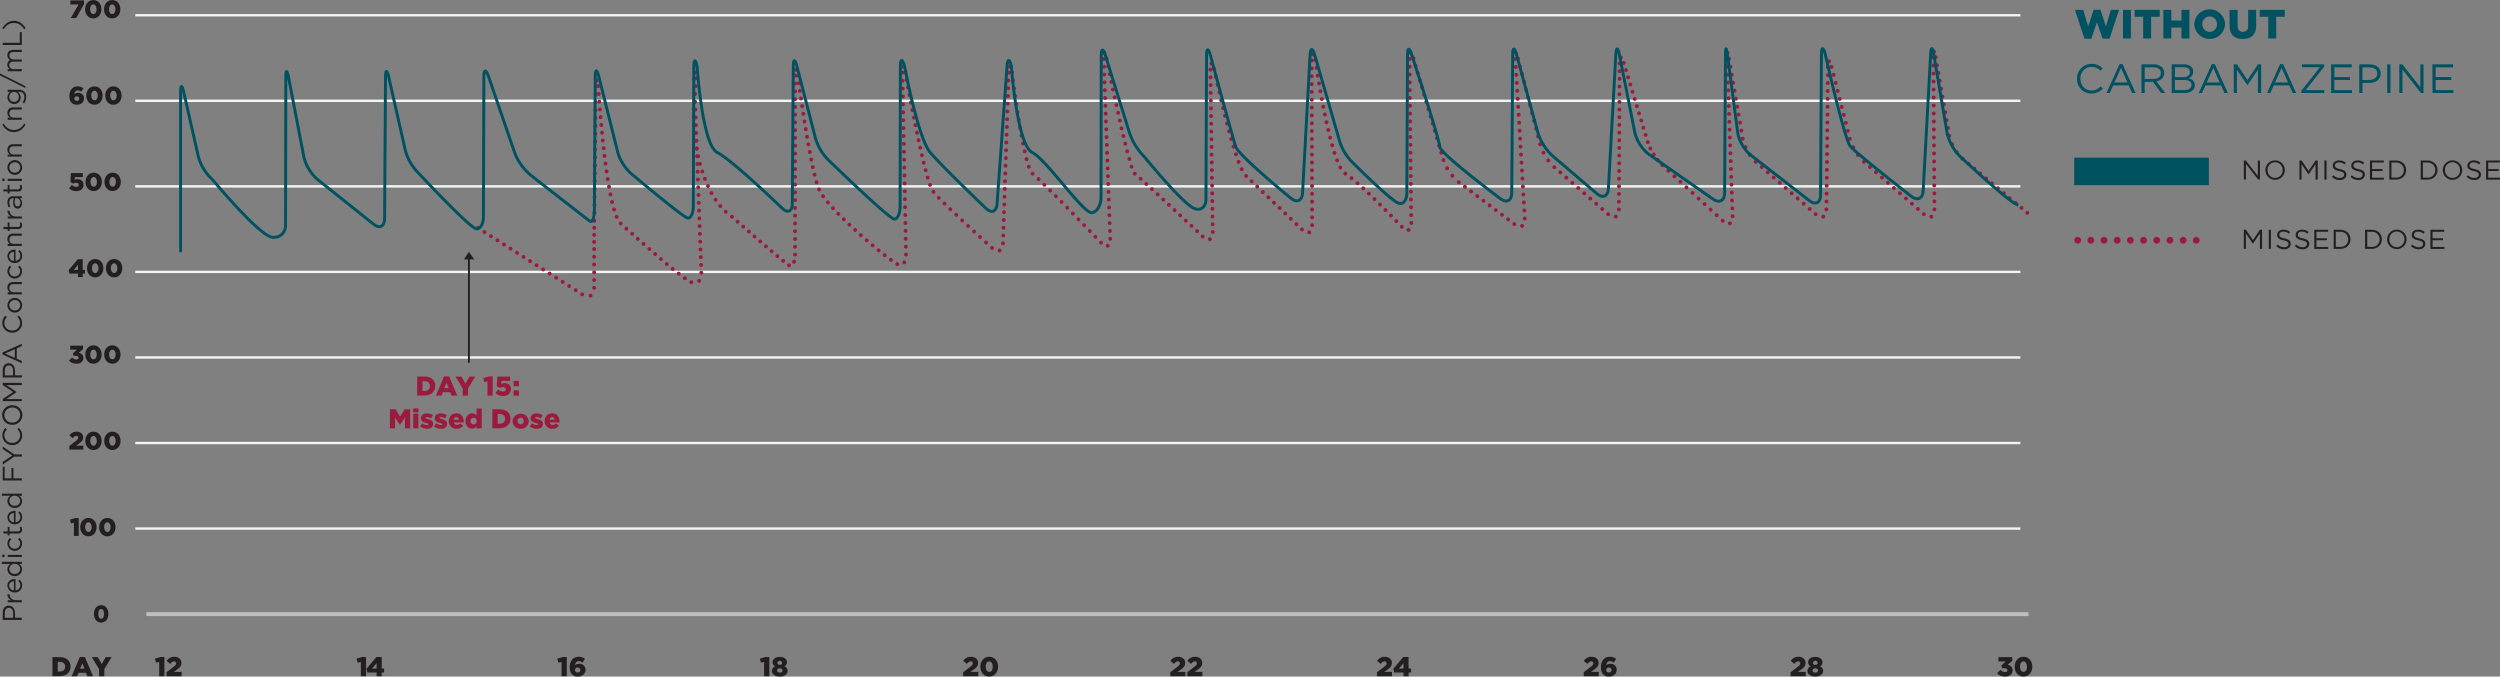 <svg xmlns="http://www.w3.org/2000/svg" viewBox="0 0 1833.72 496.28"><rect x="0" y="0" width="1833.72" height="496.28" fill="#808080" stroke="none"/><defs><style>.cls-1,.cls-10,.cls-11,.cls-12,.cls-13,.cls-14,.cls-15,.cls-16,.cls-17,.cls-18,.cls-19,.cls-2,.cls-20,.cls-21,.cls-22,.cls-23,.cls-24,.cls-25,.cls-26,.cls-27,.cls-28,.cls-29,.cls-3,.cls-30,.cls-31,.cls-32,.cls-33,.cls-34,.cls-35,.cls-36,.cls-37,.cls-38,.cls-39,.cls-4,.cls-40,.cls-41,.cls-42,.cls-43,.cls-44,.cls-45,.cls-46,.cls-47,.cls-48,.cls-49,.cls-5,.cls-50,.cls-51,.cls-52,.cls-53,.cls-54,.cls-55,.cls-56,.cls-57,.cls-58,.cls-59,.cls-6,.cls-60,.cls-61,.cls-62,.cls-63,.cls-64,.cls-65,.cls-66,.cls-67,.cls-68,.cls-69,.cls-7,.cls-70,.cls-71,.cls-72,.cls-73,.cls-74,.cls-75,.cls-76,.cls-77,.cls-78,.cls-79,.cls-8,.cls-80,.cls-81,.cls-82,.cls-84,.cls-85,.cls-86,.cls-9{fill:none;}.cls-1{stroke:#f3f4f4;stroke-width:1.75px;}.cls-2{stroke:#bcbec0;stroke-width:2.91px;}.cls-10,.cls-11,.cls-12,.cls-13,.cls-14,.cls-15,.cls-16,.cls-17,.cls-18,.cls-19,.cls-20,.cls-21,.cls-22,.cls-23,.cls-24,.cls-25,.cls-26,.cls-27,.cls-28,.cls-29,.cls-3,.cls-30,.cls-31,.cls-32,.cls-33,.cls-34,.cls-35,.cls-36,.cls-37,.cls-38,.cls-39,.cls-4,.cls-40,.cls-41,.cls-42,.cls-43,.cls-44,.cls-45,.cls-46,.cls-47,.cls-48,.cls-49,.cls-5,.cls-50,.cls-51,.cls-52,.cls-53,.cls-54,.cls-55,.cls-56,.cls-57,.cls-58,.cls-59,.cls-6,.cls-60,.cls-61,.cls-62,.cls-63,.cls-64,.cls-65,.cls-66,.cls-67,.cls-68,.cls-69,.cls-7,.cls-70,.cls-71,.cls-72,.cls-73,.cls-74,.cls-75,.cls-76,.cls-77,.cls-78,.cls-79,.cls-8,.cls-80,.cls-81,.cls-84,.cls-85,.cls-9{stroke:#9b1b3f;stroke-linecap:round;stroke-linejoin:round;}.cls-10,.cls-11,.cls-12,.cls-13,.cls-14,.cls-15,.cls-16,.cls-17,.cls-18,.cls-19,.cls-20,.cls-21,.cls-22,.cls-23,.cls-24,.cls-25,.cls-26,.cls-27,.cls-28,.cls-29,.cls-3,.cls-30,.cls-31,.cls-32,.cls-33,.cls-34,.cls-35,.cls-36,.cls-37,.cls-38,.cls-39,.cls-4,.cls-40,.cls-41,.cls-42,.cls-43,.cls-44,.cls-45,.cls-46,.cls-47,.cls-48,.cls-49,.cls-5,.cls-50,.cls-51,.cls-52,.cls-53,.cls-54,.cls-55,.cls-56,.cls-57,.cls-58,.cls-59,.cls-6,.cls-60,.cls-61,.cls-62,.cls-63,.cls-64,.cls-65,.cls-66,.cls-67,.cls-68,.cls-69,.cls-7,.cls-70,.cls-71,.cls-72,.cls-73,.cls-74,.cls-75,.cls-76,.cls-77,.cls-78,.cls-79,.cls-8,.cls-80,.cls-81,.cls-9{stroke-width:2.88px;}.cls-3{stroke-dasharray:0 5.67;}.cls-4{stroke-dasharray:0 6.56;}.cls-5{stroke-dasharray:0 5.69;}.cls-6{stroke-dasharray:0 5.18;}.cls-7{stroke-dasharray:0 5.8;}.cls-8{stroke-dasharray:0 4.45;}.cls-9{stroke-dasharray:0 5.71;}.cls-10{stroke-dasharray:0 5.63;}.cls-11{stroke-dasharray:0 6.3;}.cls-12{stroke-dasharray:0 5.7;}.cls-13{stroke-dasharray:0 4.51;}.cls-14{stroke-dasharray:0 5.76;}.cls-15{stroke-dasharray:0 5.51;}.cls-16{stroke-dasharray:0 5.31;}.cls-17{stroke-dasharray:0 5.7;}.cls-18{stroke-dasharray:0 4.47;}.cls-19{stroke-dasharray:0 5.68;}.cls-20{stroke-dasharray:0 5.7;}.cls-21{stroke-dasharray:0 5.91;}.cls-22{stroke-dasharray:0 5.8;}.cls-23{stroke-dasharray:0 4.51;}.cls-24{stroke-dasharray:0 5.64;}.cls-25{stroke-dasharray:0 5.96;}.cls-26{stroke-dasharray:0 6.17;}.cls-27{stroke-dasharray:0 5.69;}.cls-28{stroke-dasharray:0 4.55;}.cls-29{stroke-dasharray:0 5.87;}.cls-30{stroke-dasharray:0 5.94;}.cls-31{stroke-dasharray:0 5.75;}.cls-32{stroke-dasharray:0 5.74;}.cls-33{stroke-dasharray:0 4.5;}.cls-34{stroke-dasharray:0 5.81;}.cls-35{stroke-dasharray:0 5.65;}.cls-36{stroke-dasharray:0 5.97;}.cls-37{stroke-dasharray:0 5.67;}.cls-38{stroke-dasharray:0 4.63;}.cls-39{stroke-dasharray:0 5.87;}.cls-40{stroke-dasharray:0 5.68;}.cls-41{stroke-dasharray:0 5.97;}.cls-42{stroke-dasharray:0 5.75;}.cls-43{stroke-dasharray:0 4.59;}.cls-44{stroke-dasharray:0 5.8;}.cls-45{stroke-dasharray:0 5.69;}.cls-46{stroke-dasharray:0 5.81;}.cls-47{stroke-dasharray:0 5.73;}.cls-48{stroke-dasharray:0 4.64;}.cls-49{stroke-dasharray:0 5.55;}.cls-50{stroke-dasharray:0 6.65;}.cls-51{stroke-dasharray:0 5.67;}.cls-52{stroke-dasharray:0 6.16;}.cls-53{stroke-dasharray:0 5.86;}.cls-54{stroke-dasharray:0 4.48;}.cls-55{stroke-dasharray:0 5.9;}.cls-56{stroke-dasharray:0 6.68;}.cls-57{stroke-dasharray:0 5.83;}.cls-58{stroke-dasharray:0 6.13;}.cls-59{stroke-dasharray:0 5.63;}.cls-60{stroke-dasharray:0 4.68;}.cls-61{stroke-dasharray:0 5.52;}.cls-62{stroke-dasharray:0 5.05;}.cls-63{stroke-dasharray:0 6.02;}.cls-64{stroke-dasharray:0 5.94;}.cls-65{stroke-dasharray:0 5.77;}.cls-66{stroke-dasharray:0 4.4;}.cls-67{stroke-dasharray:0 5.94;}.cls-68{stroke-dasharray:0 6.61;}.cls-69{stroke-dasharray:0 5.84;}.cls-70{stroke-dasharray:0 6.15;}.cls-71{stroke-dasharray:0 5.79;}.cls-72{stroke-dasharray:0 4.6;}.cls-73{stroke-dasharray:0 6.05;}.cls-74{stroke-dasharray:0 6.68;}.cls-75{stroke-dasharray:0 6.09;}.cls-76{stroke-dasharray:0 5.86;}.cls-77{stroke-dasharray:0 4.44;}.cls-78{stroke-dasharray:0 5.85;}.cls-79{stroke-dasharray:0 6.59;}.cls-80{stroke-dasharray:0 5.63;}.cls-82{stroke:#005261;stroke-width:2.16px;}.cls-83{fill:#005261;}.cls-84,.cls-85{stroke-width:5px;}.cls-84{stroke-dasharray:0 9.67;}.cls-86{stroke:#231f20;stroke-width:1.38px;}.cls-87{fill:#231f20;}.cls-88{fill:#9b1b3f;}</style></defs><g id="Layer_2" data-name="Layer 2"><g id="Layer_1-2" data-name="Layer 1"><line class="cls-1" x1="1481.92" y1="136.69" x2="99.26" y2="136.69"/><line class="cls-1" x1="1481.92" y1="73.94" x2="99.26" y2="73.94"/><line class="cls-1" x1="1481.92" y1="11.19" x2="99.26" y2="11.19"/><line class="cls-1" x1="1481.92" y1="199.44" x2="99.25" y2="199.44"/><line class="cls-2" x1="1487.88" y1="450.45" x2="107.35" y2="450.45"/><line class="cls-3" x1="355.32" y1="170.19" x2="424.64" y2="214.36"/><path class="cls-4" d="M433.22,216.79a4.6,4.6,0,0,0,2-2.48"/><line class="cls-5" x1="435.78" y1="205.4" x2="435.78" y2="185.49"/><path class="cls-6" d="M435.79,177.46c0-4.23,0-9.05.08-13"/><line class="cls-7" x1="435.96" y1="156.11" x2="436.98" y2="66.22"/><path class="cls-8" d="M437.59,59c.22,0,.5.65.8,2"/><path class="cls-9" d="M439.18,68.89c1.31,18.79,6.06,78.39,14.35,92.77"/><path class="cls-10" d="M459.43,167.69c12.28,11.06,35.75,32,45.19,38"/><path class="cls-11" d="M512.8,206a6.91,6.91,0,0,0,1.33-2.82"/><path class="cls-12" d="M514.2,194.33c-3.61-99-4.61-126.25-4.88-133.74"/><path class="cls-13" d="M509.69,53.36c.26,0,.63.6,1.06,1.91"/><path class="cls-14" d="M510.39,63.12c-5.72,38.07,4.59,78.44,24.13,94.12"/><path class="cls-15" d="M541,162.59c8.63,7.6,28.37,24.89,35.53,30.43"/><path class="cls-16" d="M582.45,192a14.25,14.25,0,0,0,.55-2.6"/><path class="cls-17" d="M583.16,181c.06-90,.08-115.45.08-122.67"/><path class="cls-18" d="M583.81,51.17c.24,0,.54.64.88,2"/><path class="cls-19" d="M585.92,61c2.17,15.71,8.56,59.87,13.86,75.4"/><path class="cls-20" d="M603.7,143.93c10.79,15.23,41.87,41.39,52,48.36"/><path class="cls-21" d="M663.26,192.43a8,8,0,0,0,1-2.75"/><path class="cls-22" d="M664.43,180.94c-1.8-91.49-2.31-117.41-2.45-124.75"/><path class="cls-23" d="M662.47,48.91c.27,0,.63.61,1,1.93"/><path class="cls-24" d="M665.08,58.57c3,16.78,12.36,66.62,18.15,79.67"/><path class="cls-25" d="M688.59,145.11c9.58,9.9,30.07,28.62,36.82,34.76"/><path class="cls-26" d="M733.16,183.74a3.7,3.7,0,0,0,2-2.27"/><line class="cls-27" x1="735.85" y1="172.76" x2="739.75" y2="56.13"/><path class="cls-28" d="M740.7,48.93c.3,0,.65.62,1,1.94"/><path class="cls-29" d="M743,58.9c2,15.15,7.65,55.38,12.73,66.12"/><path class="cls-30" d="M761.81,131.36c11.07,10.49,36.32,36.79,43.69,44.49"/><path class="cls-31" d="M812.5,180.26a3,3,0,0,0,1.59-2.27"/><line class="cls-32" x1="814.12" y1="169.4" x2="809.67" y2="46.11"/><path class="cls-33" d="M810,38.87c.26,0,.61.6,1,1.91"/><path class="cls-34" d="M812.82,48.65c3.4,16.6,13.42,64.52,18.13,76.27"/><path class="cls-35" d="M836.62,131.13c10.53,9.47,36,33.38,43.45,40.35"/><path class="cls-36" d="M887.43,175.4a3.43,3.43,0,0,0,1.76-2.29"/><line class="cls-37" x1="889.45" y1="164.48" x2="887.86" y2="53.89"/><path class="cls-38" d="M888.57,46.64c.35-.06.79.54,1.3,1.8"/><path class="cls-39" d="M891.84,56.37C895.24,72,905,114.8,912.17,126.75"/><path class="cls-40" d="M918.07,133c9.93,9.44,28.67,27.44,34.87,33.4"/><path class="cls-41" d="M960.26,170.4a3.42,3.42,0,0,0,1.79-2.28"/><line class="cls-42" x1="962.42" y1="159.42" x2="962.11" y2="47.24"/><path class="cls-43" d="M962.86,40c.32,0,.74.58,1.2,1.86"/><path class="cls-44" d="M965.59,49.76c2.59,16.59,10.61,64.17,19.07,75.59"/><path class="cls-45" d="M991.33,130.71c10.86,8.67,28.9,27.34,34.84,33.56"/><path class="cls-46" d="M1033.12,168.63a3.12,3.12,0,0,0,1.68-2.24"/><line class="cls-47" x1="1035.07" y1="157.79" x2="1033.92" y2="46.11"/><path class="cls-48" d="M1034.68,38.83c.34,0,.79.55,1.3,1.8"/><line class="cls-49" x1="1038.3" y1="48.16" x2="1057.97" y2="114.75"/><path class="cls-50" d="M1061.48,123.46a40.46,40.46,0,0,0,6,7.94"/><line class="cls-51" x1="1074.51" y1="137.01" x2="1108.49" y2="162.62"/><path class="cls-52" d="M1116.43,165.7a3.73,3.73,0,0,0,1.74-2.43"/><line class="cls-53" x1="1118.08" y1="154.36" x2="1111.69" y2="46.16"/><path class="cls-54" d="M1111.84,38.86c.25,0,.6.59,1,1.91"/><line class="cls-55" x1="1114.96" y1="48.64" x2="1128.94" y2="102.91"/><path class="cls-56" d="M1132.15,112a42.49,42.49,0,0,0,5.58,8.29"/><line class="cls-57" x1="1144.47" y1="126.46" x2="1177.39" y2="155.19"/><path class="cls-58" d="M1185.12,158.89a3.65,3.65,0,0,0,1.88-2.31"/><line class="cls-59" x1="1187.47" y1="147.93" x2="1187.96" y2="49.41"/><path class="cls-60" d="M1188.89,42.17c.37-.05.84.54,1.36,1.77"/><line class="cls-61" x1="1192.63" y1="51.43" x2="1207.84" y2="101.59"/><path class="cls-62" d="M1210.54,108.9a48.86,48.86,0,0,0,7,10.47"/><line class="cls-63" x1="1223.71" y1="125.24" x2="1261.35" y2="159.85"/><path class="cls-64" d="M1268.86,163.81a3.34,3.34,0,0,0,1.69-2.32"/><line class="cls-65" x1="1270.64" y1="152.78" x2="1266.95" y2="46.13"/><path class="cls-66" d="M1267.11,38.91c.18,0,.42.66.72,2"/><line class="cls-67" x1="1269.25" y1="48.96" x2="1277.77" y2="98.7"/><path class="cls-68" d="M1280.3,107.9a36.93,36.93,0,0,0,5.22,8.4"/><line class="cls-69" x1="1292.22" y1="122.52" x2="1329.56" y2="155.18"/><path class="cls-70" d="M1337.31,158.89a3.74,3.74,0,0,0,1.9-2.31"/><line class="cls-71" x1="1339.73" y1="147.77" x2="1340.76" y2="52.28"/><path class="cls-72" d="M1341.62,45c.33,0,.74.58,1.19,1.86"/><line class="cls-73" x1="1344.95" y1="54.93" x2="1356.11" y2="98.87"/><path class="cls-74" d="M1359.31,108a42.57,42.57,0,0,0,5.56,8.31"/><line class="cls-69" x1="1371.6" y1="122.52" x2="1408.95" y2="155.18"/><path class="cls-75" d="M1416.64,158.89a3.66,3.66,0,0,0,1.84-2.32"/><line class="cls-76" x1="1418.84" y1="147.69" x2="1418.12" y2="45.07"/><path class="cls-77" d="M1418.56,37.8q.33,0,.81,2"/><line class="cls-78" x1="1420.79" y1="47.75" x2="1429.28" y2="96.72"/><path class="cls-79" d="M1431.85,105.84a35.69,35.69,0,0,0,5.32,8.3"/><line class="cls-80" x1="1443.83" y1="120.06" x2="1484.86" y2="154.31"/><path class="cls-81" d="M1487,156.11h0m-47.51-39.65h0m-9.73-16.86h0m-10-57.61h0m-1.69.15h0m.78,111.42h0m-7.73,3.54h0m-43.94-38.43h0m-10.35-16.87h0m-13.4-52.73h0m-2.67.32h0m-1.12,104.17h0m-7.91,3.54h0m-43.94-38.43h0m-9.55-17h0m-10-58.53h0m-1.39.15h0m4,115.29h0m-7.28,3.35h0m-44.27-40.72h0m-10.65-16.94h0M1191,46.15h0m-3.06.45h0m-.52,107h0m-7.87,3.55h0m-39.5-34.49h0m-10.4-16.85h0m-16.19-62.85h0m-2,.31h0m6.91,117h0m-7.67,4.11h0M1070,133.59h0m-11.22-16.18h0m-22-74.58h0m-2.83.42h0m1.24,120.26h0m-7,2.82h0m-41.41-39h0M964.72,44h0m-2.61.35h0m.32,120.8h0M955,168.36h0m-41-39.28h0M890.62,50.63h0m-2.81.43h0m1.73,119.09h0m-7.41,3.27h0m-49.78-46h0M811.66,43h0m-2.09.29h0m4.76,131.89h0M807.55,178h0m-50.18-50.58h0M742.26,53.08h0m-2.41.2h0m-4.19,125.17h0m-8,3.42h0m-43-41.17h0M664.08,53h0m-2.16.27h0m2.62,133.46h0m-6.41,7h0M600.79,139h0m-15.64-83.7h0m-1.91.18h0m-.08,131.22h0m-4.42,7.88h0M536.84,159h0M511.36,57.44h0m-2.14.3h0M514.41,200h0m-7.34,7h0m-51.82-43.14h0M438.8,63.19h0m-1.79.13h0m-1.12,98.59h0m-.11,20.74h0m0,28.44h0M427,215.88h0m-76.49-48.74h0"/><path class="cls-82" d="M132.46,185V67.85c0-5.72,1-5.84,2.3-.26l10.79,47.48a35.17,35.17,0,0,0,10.33,16.68s33.75,40.66,43.65,42.23c5.46.87,9.9-3.06,9.91-8.79l.2-108.36c0-5.72.9-5.81,2-.18L222.86,115c1.08,5.62,5.58,13.08,10.06,16.65l41,32.71c4.47,3.58,8.13,1.83,8.17-3.89l.68-103.75c0-5.72,1.09-5.84,2.36-.25l12.19,53.87a37.67,37.67,0,0,0,10,17s36.23,38.77,41.73,40.35c3,.87,5.51-3.07,5.53-8.8l.34-102.29c0-5.73,1.54-6,3.39-.56l19.26,56.18a40.6,40.6,0,0,0,11.56,16.15s40.18,31.44,43.48,33.81c1.82,1.3,3.32-2.28,3.36-8l.64-97.76c0-5.72,1.2-5.86,2.59-.31l14,55.87c1.39,5.56,6.24,12.84,10.83,16.26,0,0,35.66,30,40.06,31.58,2.43.87,4.42-3.06,4.44-8.79L508.93,49c0-5.73,1.1-5.85,2.4-.27,0,0,3.75,57.6,14.74,63.11s47.52,40.81,47.52,40.81c4.12,4,7.49,2.56,7.53-3.16l.73-100.54c0-5.73,1.24-5.87,2.67-.33l13.72,53.15a37.81,37.81,0,0,0,10.55,16.69s42.62,41.39,47,42.18c2.43.44,4.41-3.85,4.42-9.58l.22-102.25c0-5.73,1.34-5.92,3-.43,0,0,10,53,18.78,63.36s40.87,41,40.87,41c4.15,4,7.84,2.52,8.25-3.19l7.3-100.84c.41-5.72,1.83-5.83,3.17-.26,0,0,4.18,57.57,15.17,63.25s37.38,45,44,44.26c3.64-.44,6.6-5.43,6.61-11.16l.15-103.63c0-5.73,1.4-5.94,3.1-.47L828.64,98a45.8,45.8,0,0,0,10.7,16.94s27.57,33.89,36.36,37.83c4.86,2.17,8.82-.71,8.85-6.43L885,40.92c0-5.73,1.29-5.9,2.82-.38,0,0,16.44,60.85,18.64,67.24s40.35,37.6,40.35,37.6c4.43,3.62,8.28,1.93,8.59-3.79L960.9,40.75c.31-5.72,1.85-5.89,3.44-.39l18.44,63.84a38.89,38.89,0,0,0,10.9,16.53s25,24.92,31.55,28.06c3.65,1.74,6.62-1.49,6.65-7.22l.51-101c0-5.73,1.4-5.93,3.07-.45,0,0,20.56,62.5,20.56,67.46s44.46,38.12,44.46,38.12c4.59,3.43,8.34,1.56,8.38-4.16l.66-101.15c0-5.73,1.29-5.89,2.8-.37l15.73,57.47a39.46,39.46,0,0,0,10.62,16.73l32.6,27.81c4.36,3.71,8.15,2.09,8.46-3.63l5.45-98.18c.32-5.71,1.48-5.8,2.6-.18l11.35,57.19c1.11,5.62,5.83,12.83,10.52,16.1L1256.42,146c4.69,3.28,8.53,1.29,8.56-4.44l.64-101.4c0-5.73.67-5.77,1.42-.09l7.52,57c.75,5.68,5,13.13,9.54,16.64l43,33.4c4.52,3.51,8.21,1.72,8.25-4L1336,40.09c0-5.72,1.28-5.89,2.79-.36,0,0,14.06,62.41,18.45,67.63S1401.88,144,1401.88,144c4.51,3.52,8.42,1.74,8.73-4L1416.08,40c.31-5.72,1.34-5.78,2.3-.13l9.72,57.24a36.17,36.17,0,0,0,9.28,17.34s36.44,34.39,43,36"/><rect class="cls-83" x="1521.42" y="115.62" width="98.77" height="20.2"/><line class="cls-84" x1="1533.59" y1="176.22" x2="1606.11" y2="176.22"/><path class="cls-85" d="M1610.94,176.22h0m-87,0h0"/><line class="cls-1" x1="1481.92" y1="387.7" x2="99.26" y2="387.7"/><line class="cls-1" x1="1481.92" y1="324.95" x2="99.26" y2="324.95"/><line class="cls-1" x1="1481.92" y1="262.2" x2="99.26" y2="262.2"/><line class="cls-86" x1="343.95" y1="266.08" x2="343.95" y2="189.76"/><polygon class="cls-87" points="347.85 190.26 340.28 190.26 343.95 184.76 347.85 190.26"/></g><g id="Layer_2-2" data-name="Layer 2"><path class="cls-87" d="M57.62,3.29h-6v-3h10V3L55.87,13.26h-4Z"/><path class="cls-87" d="M62.42,6.8v0c0-3.68,2.34-6.76,6-6.76s6,3,6,6.72v0c0,3.68-2.32,6.76-6,6.76S62.42,10.47,62.42,6.8Zm8.42,0v0c0-2.08-1-3.58-2.42-3.58s-2.37,1.46-2.37,3.54v0c0,2.08,1,3.57,2.41,3.57S70.84,8.86,70.84,6.8Z"/><path class="cls-87" d="M76.29,6.8v0c0-3.68,2.34-6.76,6-6.76s6,3,6,6.72v0c0,3.68-2.32,6.76-6,6.76S76.29,10.47,76.29,6.8Zm8.42,0v0c0-2.08-1-3.58-2.42-3.58s-2.38,1.46-2.38,3.54v0c0,2.08,1,3.57,2.42,3.57S84.71,8.86,84.71,6.8Z"/><path class="cls-87" d="M52.51,75.35c-1-1-1.6-2.44-1.6-4.87v0c0-4,2-7.13,6-7.13a6.67,6.67,0,0,1,4.32,1.43l-1.69,2.53a4,4,0,0,0-2.58-1c-1.87,0-2.35,1.75-2.45,2.79a4.33,4.33,0,0,1,2.81-1,4,4,0,0,1,4.29,4.05v0c0,2.9-2.33,4.68-5.17,4.68A5.26,5.26,0,0,1,52.51,75.35Zm5.64-3v0a1.69,1.69,0,0,0-1.85-1.67,1.63,1.63,0,0,0-1.8,1.65v0A1.68,1.68,0,0,0,56.33,74,1.66,1.66,0,0,0,58.15,72.36Z"/><path class="cls-87" d="M63.3,70.11v0c0-3.67,2.34-6.76,6-6.76s6,3,6,6.73v0c0,3.68-2.32,6.76-6,6.76S63.3,73.79,63.3,70.11Zm8.41,0v0c0-2.08-1-3.58-2.42-3.58S66.92,68,66.92,70v0c0,2.08,1,3.57,2.41,3.57S71.71,72.17,71.71,70.11Z"/><path class="cls-87" d="M77.18,70.11v0c0-3.67,2.34-6.76,6-6.76s6,3,6,6.73v0c0,3.68-2.32,6.76-6,6.76S77.18,73.79,77.18,70.11Zm8.42,0v0c0-2.08-1-3.58-2.42-3.58S80.81,68,80.81,70v0c0,2.08,1,3.57,2.41,3.57S85.6,72.17,85.6,70.11Z"/><path class="cls-87" d="M50.67,138.08l2.06-2.41a4.88,4.88,0,0,0,3.16,1.41c1.19,0,1.89-.59,1.89-1.52v0c0-1-.78-1.5-1.91-1.5a3.85,3.85,0,0,0-2.08.65l-2.13-1.21.37-6.57h8.69v3H54.87l-.11,2a4.53,4.53,0,0,1,2.08-.47c2.34,0,4.45,1.3,4.45,4.12v0c0,2.88-2.21,4.62-5.36,4.62A7.22,7.22,0,0,1,50.67,138.08Z"/><path class="cls-87" d="M62.72,133.42v0c0-3.68,2.34-6.76,6-6.76s6,3,6,6.72v0c0,3.67-2.32,6.75-6,6.75S62.72,137.1,62.72,133.42Zm8.41,0v0c0-2.08-1-3.59-2.41-3.59s-2.38,1.47-2.38,3.55v0c0,2.07,1,3.56,2.42,3.56S71.13,135.48,71.13,133.42Z"/><path class="cls-87" d="M76.61,133.42v0c0-3.68,2.34-6.76,6-6.76s6,3,6,6.72v0c0,3.67-2.32,6.75-6,6.75S76.61,137.1,76.61,133.42Zm8.41,0v0c0-2.08-1-3.59-2.41-3.59s-2.38,1.47-2.38,3.55v0c0,2.07,1,3.56,2.41,3.56S85,135.48,85,133.42Z"/><path class="cls-87" d="M57.23,200.67H50.91l-.57-2.54,6.74-8H60.7V198h1.65v2.69H60.7v2.53H57.23Zm0-2.67v-3.75L54.11,198Z"/><path class="cls-87" d="M63.82,196.74v0c0-3.68,2.34-6.76,6-6.76s6,3,6,6.72v0c0,3.68-2.32,6.76-6,6.76S63.82,200.41,63.82,196.74Zm8.41,0v0c0-2.08-1-3.59-2.42-3.59s-2.37,1.47-2.37,3.55v0c0,2.08,1,3.56,2.41,3.56S72.23,198.8,72.23,196.74Z"/><path class="cls-87" d="M77.69,196.74v0c0-3.68,2.34-6.76,6-6.76s6,3,6,6.72v0c0,3.68-2.32,6.76-6,6.76S77.69,200.41,77.69,196.74Zm8.41,0v0c0-2.08-1-3.59-2.42-3.59s-2.37,1.47-2.37,3.55v0c0,2.08,1,3.56,2.41,3.56S86.1,198.8,86.1,196.74Z"/><path class="cls-87" d="M50.62,264.47l2.28-2.27a4.21,4.21,0,0,0,3.1,1.49c1,0,1.65-.52,1.65-1.32v0c0-.83-.74-1.34-2.11-1.34H54l-.5-1.87,3-2.69H51.53v-2.92H60.9v2.56l-3.1,2.68c1.86.41,3.36,1.43,3.36,3.66v0c0,2.64-2.11,4.33-5,4.33A7.1,7.1,0,0,1,50.62,264.47Z"/><path class="cls-87" d="M62.55,260.05v0c0-3.68,2.34-6.76,6-6.76s6,3.05,6,6.72v0c0,3.68-2.32,6.76-6,6.76S62.55,263.73,62.55,260.05Zm8.42,0v0c0-2.08-1-3.58-2.42-3.58s-2.38,1.46-2.38,3.54v0c0,2.08,1,3.57,2.42,3.57S71,262.11,71,260.05Z"/><path class="cls-87" d="M76.42,260.05v0c0-3.68,2.34-6.76,6-6.76s6,3.05,6,6.72v0c0,3.68-2.32,6.76-6,6.76S76.42,263.73,76.42,260.05Zm8.41,0v0c0-2.08-1-3.58-2.41-3.58S80,257.89,80,260v0c0,2.08,1,3.57,2.42,3.57S84.83,262.11,84.83,260.05Z"/><path class="cls-87" d="M50.84,327.11l4.86-3.71c1.21-.95,1.69-1.56,1.69-2.34a1.3,1.3,0,0,0-1.46-1.34c-.88,0-1.56.52-2.58,1.69l-2.44-2a6.06,6.06,0,0,1,5.3-2.79c2.84,0,4.79,1.69,4.79,4.14v0c0,2.08-1.08,3.16-3,4.55l-2.23,1.56h5.37v2.93H50.84Z"/><path class="cls-87" d="M62.57,323.36v0c0-3.67,2.34-6.76,6-6.76s6,3.05,6,6.73v0c0,3.68-2.33,6.76-6,6.76S62.57,327,62.57,323.36Zm8.41,0v0c0-2.08-1-3.58-2.41-3.58s-2.38,1.47-2.38,3.55v0c0,2.08,1,3.57,2.42,3.57S71,325.42,71,323.36Z"/><path class="cls-87" d="M76.44,323.36v0c0-3.67,2.34-6.76,6-6.76s6,3.05,6,6.73v0c0,3.68-2.33,6.76-6,6.76S76.44,327,76.44,323.36Zm8.41,0v0c0-2.08-1-3.58-2.41-3.58s-2.38,1.47-2.38,3.55v0c0,2.08,1,3.57,2.42,3.57S84.85,325.42,84.85,323.36Z"/><path class="cls-87" d="M54.2,383.39l-2.19.52-.69-2.79L55.13,380h2.62v13.1H54.2Z"/><path class="cls-87" d="M58.84,386.67v0c0-3.68,2.34-6.76,6-6.76s6,3,6,6.72v0c0,3.67-2.32,6.76-6,6.76S58.84,390.35,58.84,386.67Zm8.41,0v0c0-2.08-1-3.59-2.41-3.59s-2.38,1.47-2.38,3.55v0c0,2.08,1,3.56,2.42,3.56S67.25,388.73,67.25,386.67Z"/><path class="cls-87" d="M72.73,386.67v0c0-3.68,2.34-6.76,6-6.76s6,3,6,6.72v0c0,3.67-2.32,6.76-6,6.76S72.73,390.35,72.73,386.67Zm8.41,0v0c0-2.08-1-3.59-2.41-3.59s-2.38,1.47-2.38,3.55v0c0,2.08,1,3.56,2.41,3.56S81.14,388.73,81.14,386.67Z"/><path class="cls-87" d="M74.2,443.88c3.62,0,5.31,3.12,5.31,6.38s-1.69,6.41-5.31,6.41-5.31-3.14-5.31-6.41S70.58,443.88,74.2,443.88Zm0,2.82c-1.49,0-2.08,1.37-2.08,3.56s.59,3.59,2.08,3.59,2.08-1.39,2.08-3.59S75.68,446.7,74.2,446.7Z"/><path class="cls-87" d="M116.75,485.5l-2.36.56-.74-3,4.1-1.16h2.82V496h-3.82Z"/><path class="cls-87" d="M122.13,493.08l5.24-4c1.3-1,1.82-1.68,1.82-2.52a1.41,1.41,0,0,0-1.58-1.44c-.94,0-1.68.56-2.78,1.82l-2.62-2.18a6.5,6.5,0,0,1,5.7-3c3.06,0,5.16,1.82,5.16,4.46v0c0,2.24-1.16,3.4-3.24,4.9l-2.4,1.68h5.78V496H122.13Z"/><path class="cls-87" d="M264.67,485.5l-2.36.56-.75-3,4.11-1.16h2.82V496h-3.82Z"/><path class="cls-87" d="M276.23,493.28h-6.8l-.62-2.74,7.26-8.64H280v8.48h1.78v2.9H280V496h-3.74Zm0-2.88v-4l-3.36,4Z"/><path class="cls-87" d="M411.9,485.5l-2.36.56-.74-3,4.1-1.16h2.82V496H411.9Z"/><path class="cls-87" d="M419.62,494.68c-1-1-1.72-2.62-1.72-5.24v0c0-4.36,2.12-7.68,6.5-7.68a7.22,7.22,0,0,1,4.66,1.54L427.24,486a4.4,4.4,0,0,0-2.78-1.06c-2,0-2.54,1.88-2.64,3a4.65,4.65,0,0,1,3-1.08,4.31,4.31,0,0,1,4.62,4.36v0c0,3.12-2.5,5-5.56,5A5.67,5.67,0,0,1,419.62,494.68Zm6.08-3.22v0a1.82,1.82,0,0,0-2-1.8,1.76,1.76,0,0,0-1.94,1.78v0a1.82,1.82,0,0,0,2,1.82A1.79,1.79,0,0,0,425.7,491.46Z"/><path class="cls-87" d="M560.47,485.5l-2.36.56-.74-3,4.1-1.16h2.82V496h-3.82Z"/><path class="cls-87" d="M566.21,492.14v0a3.42,3.42,0,0,1,2.38-3.36,3.37,3.37,0,0,1-1.9-3.06v0c0-2.22,2.12-3.88,5.26-3.88s5.28,1.66,5.28,3.88v0a3.36,3.36,0,0,1-1.92,3.06,3.49,3.49,0,0,1,2.4,3.32v0c0,2.52-2.4,4.14-5.76,4.14S566.21,494.58,566.21,492.14Zm7.76-.38v0c0-.92-.82-1.54-2-1.54s-2,.62-2,1.54v0c0,.84.72,1.58,2,1.58S574,492.6,574,491.76Zm-.28-5.62v0a1.75,1.75,0,0,0-3.46,0v0a1.57,1.57,0,0,0,1.72,1.54A1.58,1.58,0,0,0,573.69,486.14Z"/><path class="cls-87" d="M706.46,493.08l5.25-4c1.3-1,1.82-1.68,1.82-2.52a1.41,1.41,0,0,0-1.58-1.44c-.94,0-1.68.56-2.78,1.82l-2.63-2.18a6.52,6.52,0,0,1,5.71-3c3.06,0,5.16,1.82,5.16,4.46v0c0,2.24-1.16,3.4-3.24,4.9l-2.4,1.68h5.78V496H706.46Z"/><path class="cls-87" d="M719.1,489v0c0-4,2.53-7.28,6.51-7.28s6.46,3.28,6.46,7.24v0c0,4-2.5,7.28-6.5,7.28S719.1,493,719.1,489Zm9.07,0v0c0-2.24-1-3.86-2.6-3.86S723,486.72,723,489v0c0,2.24,1,3.84,2.6,3.84S728.17,491.26,728.17,489Z"/><path class="cls-87" d="M858.38,493.08l5.24-4c1.3-1,1.82-1.68,1.82-2.52a1.41,1.41,0,0,0-1.58-1.44c-.94,0-1.68.56-2.78,1.82l-2.62-2.18a6.5,6.5,0,0,1,5.7-3c3.06,0,5.16,1.82,5.16,4.46v0c0,2.24-1.16,3.4-3.24,4.9l-2.4,1.68h5.78V496H858.38Z"/><path class="cls-87" d="M870.86,493.08l5.24-4c1.3-1,1.82-1.68,1.82-2.52a1.41,1.41,0,0,0-1.58-1.44c-.94,0-1.68.56-2.78,1.82l-2.62-2.18a6.5,6.5,0,0,1,5.7-3c3.06,0,5.16,1.82,5.16,4.46v0c0,2.24-1.16,3.4-3.24,4.9l-2.4,1.68h5.78V496H870.86Z"/><path class="cls-87" d="M1010,493.08l5.24-4c1.3-1,1.82-1.68,1.82-2.52a1.41,1.41,0,0,0-1.58-1.44c-.94,0-1.68.56-2.78,1.82l-2.62-2.18a6.5,6.5,0,0,1,5.7-3c3.06,0,5.16,1.82,5.16,4.46v0c0,2.24-1.16,3.4-3.24,4.9l-2.4,1.68H1021V496H1010Z"/><path class="cls-87" d="M1029.43,493.28h-6.8l-.62-2.74,7.26-8.64h3.9v8.48H1035v2.9h-1.78V496h-3.74Zm0-2.88v-4l-3.36,4Z"/><path class="cls-87" d="M1161.62,493.08l5.25-4c1.3-1,1.82-1.68,1.82-2.52a1.41,1.41,0,0,0-1.58-1.44c-.94,0-1.68.56-2.78,1.82l-2.62-2.18a6.5,6.5,0,0,1,5.7-3c3.06,0,5.16,1.82,5.16,4.46v0c0,2.24-1.16,3.4-3.24,4.9l-2.4,1.68h5.78V496h-11.09Z"/><path class="cls-87" d="M1176,494.68c-1-1-1.72-2.62-1.72-5.24v0c0-4.36,2.12-7.68,6.5-7.68a7.22,7.22,0,0,1,4.66,1.54l-1.82,2.72a4.4,4.4,0,0,0-2.78-1.06c-2,0-2.54,1.88-2.64,3a4.65,4.65,0,0,1,3-1.08,4.31,4.31,0,0,1,4.62,4.36v0c0,3.12-2.5,5-5.56,5A5.67,5.67,0,0,1,1176,494.68Zm6.08-3.22v0a1.82,1.82,0,0,0-2-1.8,1.76,1.76,0,0,0-1.94,1.78v0a1.82,1.82,0,0,0,2,1.82A1.79,1.79,0,0,0,1182.07,491.46Z"/><path class="cls-87" d="M1313.4,493.08l5.24-4c1.3-1,1.82-1.68,1.82-2.52a1.41,1.41,0,0,0-1.58-1.44c-.94,0-1.68.56-2.78,1.82l-2.62-2.18a6.5,6.5,0,0,1,5.7-3c3.06,0,5.16,1.82,5.16,4.46v0c0,2.24-1.16,3.4-3.24,4.9l-2.4,1.68h5.78V496H1313.4Z"/><path class="cls-87" d="M1325.76,492.14v0a3.42,3.42,0,0,1,2.38-3.36,3.37,3.37,0,0,1-1.9-3.06v0c0-2.22,2.12-3.88,5.26-3.88s5.28,1.66,5.28,3.88v0a3.36,3.36,0,0,1-1.92,3.06,3.49,3.49,0,0,1,2.4,3.32v0c0,2.52-2.4,4.14-5.76,4.14S1325.76,494.58,1325.76,492.14Zm7.76-.38v0c0-.92-.82-1.54-2-1.54s-2,.62-2,1.54v0c0,.84.72,1.58,2,1.58S1333.52,492.6,1333.52,491.76Zm-.28-5.62v0a1.75,1.75,0,0,0-3.46,0v0a1.57,1.57,0,0,0,1.72,1.54A1.58,1.58,0,0,0,1333.24,486.14Z"/><path class="cls-87" d="M1464.85,493.8l2.46-2.44a4.55,4.55,0,0,0,3.34,1.6c1.1,0,1.78-.56,1.78-1.42v0c0-.9-.8-1.44-2.28-1.44h-1.64l-.54-2,3.2-2.9h-5.34V482h10.1v2.76l-3.34,2.88c2,.44,3.62,1.54,3.62,3.94v0c0,2.84-2.28,4.66-5.4,4.66A7.66,7.66,0,0,1,1464.85,493.8Z"/><path class="cls-87" d="M1477.73,489v0c0-4,2.52-7.28,6.5-7.28s6.46,3.28,6.46,7.24v0c0,4-2.5,7.28-6.5,7.28S1477.73,493,1477.73,489Zm9.06,0v0c0-2.24-1-3.86-2.6-3.86s-2.56,1.58-2.56,3.82v0c0,2.24,1,3.84,2.6,3.84S1486.79,491.26,1486.79,489Z"/><path class="cls-87" d="M2,454.7v-5.24c0-3.16,1.68-5.24,4.44-5.24h0c3,0,4.58,2.52,4.58,5.5v3.4H16v1.58Zm7.62-5c0-2.32-1.24-3.84-3.08-3.84h0c-2,0-3,1.5-3,3.76v3.54H9.58Z"/><path class="cls-87" d="M5.62,441.76v-1.54h2.7A4.43,4.43,0,0,1,5.44,436H7.1v.12c0,2.26,1.62,4.1,4.74,4.1H16v1.54Z"/><path class="cls-87" d="M10.82,434.54h0a5.1,5.1,0,0,1-5.38-5c0-3.06,2.44-4.82,5.46-4.82a4,4,0,0,1,.5,0V433a3.61,3.61,0,0,0,3.5-3.64,4.28,4.28,0,0,0-1.46-3.26l.86-1a5.34,5.34,0,0,1,1.94,4.26A5.14,5.14,0,0,1,10.82,434.54Zm-.6-8.22c-1.88.16-3.52,1.24-3.52,3.3A3.56,3.56,0,0,0,10.22,433Z"/><path class="cls-87" d="M10.82,422.56h0a5.07,5.07,0,0,1-5.38-4.94,4.66,4.66,0,0,1,2.2-4H1.36v-1.54H16v1.54H13.88a4.65,4.65,0,0,1,2.3,4A5,5,0,0,1,10.82,422.56Zm0-9h0a3.84,3.84,0,0,0-4,3.74,3.65,3.65,0,0,0,4,3.64h0a3.74,3.74,0,0,0,4-3.64A3.86,3.86,0,0,0,10.8,413.6Z"/><path class="cls-87" d="M1.66,408.64v-1.76h1.7v1.76Zm4-.1V407H16v1.54Z"/><path class="cls-87" d="M10.84,404.06h0a5.39,5.39,0,0,1-3.56-9.44l1.08,1a4.17,4.17,0,0,0-1.56,3.14,3.82,3.82,0,0,0,4,3.7h0a3.86,3.86,0,0,0,4-3.8,4.27,4.27,0,0,0-1.54-3.16l.92-1a5.35,5.35,0,0,1-3.36,9.52Z"/><path class="cls-87" d="M13.22,391.32H7v1.45H5.62v-1.45H2.5v-1.54H5.62V386.5H7v3.28h6A1.53,1.53,0,0,0,14.74,388a3.24,3.24,0,0,0-.36-1.5H15.7a3.87,3.87,0,0,1,.44,1.86A2.63,2.63,0,0,1,13.22,391.32Z"/><path class="cls-87" d="M10.82,384.54h0a5.1,5.1,0,0,1-5.38-5c0-3.06,2.44-4.82,5.46-4.82a4,4,0,0,1,.5,0V383a3.61,3.61,0,0,0,3.5-3.64,4.28,4.28,0,0,0-1.46-3.26l.86-1a5.34,5.34,0,0,1,1.94,4.26A5.14,5.14,0,0,1,10.82,384.54Zm-.6-8.22c-1.88.16-3.52,1.24-3.52,3.3A3.56,3.56,0,0,0,10.22,383Z"/><path class="cls-87" d="M10.82,372.57h0a5.08,5.08,0,0,1-5.38-4.95,4.66,4.66,0,0,1,2.2-4H1.36v-1.54H16v1.54H13.88a4.65,4.65,0,0,1,2.3,4A5.05,5.05,0,0,1,10.82,372.57Zm0-9h0a3.84,3.84,0,0,0-4,3.74,3.64,3.64,0,0,0,4,3.64h0a3.74,3.74,0,0,0,4-3.64A3.86,3.86,0,0,0,10.8,363.6Z"/><path class="cls-87" d="M2,352.43V342.36H3.42v8.49h5v-7.59H9.86v7.59H16v1.58Z"/><path class="cls-87" d="M10.42,334.93,2,340.75v-1.92l7-4.73-7-4.76V327.5l8.44,5.82H16v1.61Z"/><path class="cls-87" d="M9,326.47H9a7.06,7.06,0,0,1-7.24-7.09,7.29,7.29,0,0,1,2.22-5.46L5.1,315a6.08,6.08,0,0,0-1.92,4.4,5.49,5.49,0,0,0,5.74,5.43H9a5.53,5.53,0,0,0,5.78-5.43,6.08,6.08,0,0,0-2-4.52l1-1a7.29,7.29,0,0,1,2.46,5.6A7,7,0,0,1,9,326.47Z"/><path class="cls-87" d="M9,311.57H9a7.15,7.15,0,1,1,0-14.29H9a7.15,7.15,0,1,1,0,14.29Zm0-12.65H9a5.57,5.57,0,0,0-5.78,5.52,5.5,5.5,0,0,0,5.74,5.49H9a5.57,5.57,0,0,0,5.78-5.53A5.5,5.5,0,0,0,9,298.92Z"/><path class="cls-87" d="M2,294.25v-1.6l7.64-5.1L2,282.44v-1.6H16v1.58H4.62l7.5,5.1v.08l-7.48,5.11H16v1.54Z"/><path class="cls-87" d="M2,276.89v-5.24c0-3.17,1.68-5.25,4.44-5.25h0c3,0,4.58,2.53,4.58,5.51v3.4H16v1.58Zm7.62-5c0-2.33-1.24-3.84-3.08-3.84h0c-2,0-3,1.5-3,3.76v3.54H9.58Z"/><path class="cls-87" d="M1.86,260v-1.47L16,252.16v1.7l-3.7,1.64v7.63l3.7,1.66v1.62Zm9-3.9L3.7,259.31l7.12,3.2Z"/><path class="cls-87" d="M9,244H9A7.05,7.05,0,0,1,1.72,237a7.29,7.29,0,0,1,2.22-5.47l1.16,1.08A6.09,6.09,0,0,0,3.18,237a5.49,5.49,0,0,0,5.74,5.42H9A5.52,5.52,0,0,0,14.74,237a6.08,6.08,0,0,0-2-4.53l1-1A7.3,7.3,0,0,1,16.2,237,7,7,0,0,1,9,244Z"/><path class="cls-87" d="M10.84,229.27h0a5.39,5.39,0,0,1,0-10.78h0a5.37,5.37,0,0,1,5.4,5.42A5.3,5.3,0,0,1,10.84,229.27Zm0-9.2h0a3.91,3.91,0,0,0-4,3.84,3.82,3.82,0,0,0,4,3.78h0a3.88,3.88,0,0,0,4-3.82A3.82,3.82,0,0,0,10.84,220.07Z"/><path class="cls-87" d="M5.62,215.93v-1.54h1.8a3.92,3.92,0,0,1-2-3.54c0-2.5,1.68-4,4.14-4H16v1.54h-6c-1.92,0-3.12,1-3.12,2.86a3,3,0,0,0,3.24,3.1H16v1.54Z"/><path class="cls-87" d="M10.84,204.33h0a5.39,5.39,0,0,1-3.56-9.44l1.08,1a4.17,4.17,0,0,0-1.56,3.14,3.82,3.82,0,0,0,4,3.7h0a3.86,3.86,0,0,0,4-3.8,4.27,4.27,0,0,0-1.54-3.16l.92-1a5.35,5.35,0,0,1-3.36,9.52Z"/><path class="cls-87" d="M10.82,192.91h0a5.1,5.1,0,0,1-5.38-5c0-3.06,2.44-4.82,5.46-4.82a4,4,0,0,1,.5,0v8.2a3.61,3.61,0,0,0,3.5-3.64,4.28,4.28,0,0,0-1.46-3.26l.86-1a5.34,5.34,0,0,1,1.94,4.26A5.14,5.14,0,0,1,10.82,192.91Zm-.6-8.22c-1.88.16-3.52,1.24-3.52,3.3a3.56,3.56,0,0,0,3.52,3.36Z"/><path class="cls-87" d="M5.62,180.43v-1.54h1.8a3.92,3.92,0,0,1-2-3.54c0-2.5,1.68-4,4.14-4H16v1.54h-6c-1.92,0-3.12,1-3.12,2.86a3,3,0,0,0,3.24,3.1H16v1.54Z"/><path class="cls-87" d="M13.22,168H7v1.44H5.62V168H2.5v-1.54H5.62v-3.28H7v3.28h6a1.53,1.53,0,0,0,1.72-1.74,3.24,3.24,0,0,0-.36-1.5H15.7a3.87,3.87,0,0,1,.44,1.86A2.63,2.63,0,0,1,13.22,168Z"/><path class="cls-87" d="M5.62,160.31v-1.54h2.7a4.43,4.43,0,0,1-2.88-4.22H7.1v.12c0,2.26,1.62,4.1,4.74,4.1H16v1.54Z"/><path class="cls-87" d="M13,153h0c-2.18,0-3.34-1.8-3.34-4.42a11,11,0,0,1,.44-3.18H9.66c-1.86,0-2.82,1.14-2.82,3.08a7.2,7.2,0,0,0,.76,3.14l-1.26.46a8.54,8.54,0,0,1-.86-3.76A4.54,4.54,0,0,1,6.62,145a4.08,4.08,0,0,1,3-1.06H16v1.48H14.4a4.53,4.53,0,0,1,1.78,3.74C16.18,151.05,15.08,153,13,153Zm-.8-7.62h-1a10.79,10.79,0,0,0-.44,3c0,1.94.84,3,2.14,3h0c1.3,0,2.06-1.2,2.06-2.6C15,146.93,13.8,145.37,12.16,145.37Z"/><path class="cls-87" d="M13.22,140.45H7v1.44H5.62v-1.44H2.5v-1.54H5.62v-3.28H7v3.28h6a1.53,1.53,0,0,0,1.72-1.74,3.24,3.24,0,0,0-.36-1.5H15.7a3.87,3.87,0,0,1,.44,1.86A2.63,2.63,0,0,1,13.22,140.45Z"/><path class="cls-87" d="M1.66,132.79V131h1.7v1.76Zm4-.1v-1.54H16v1.54Z"/><path class="cls-87" d="M10.84,128.21h0a5.39,5.39,0,0,1,0-10.78h0a5.37,5.37,0,0,1,5.4,5.42A5.3,5.3,0,0,1,10.84,128.21Zm0-9.2h0a3.91,3.91,0,0,0-4,3.84,3.82,3.82,0,0,0,4,3.78h0a3.88,3.88,0,0,0,4-3.82A3.82,3.82,0,0,0,10.84,119Z"/><path class="cls-87" d="M5.62,114.87v-1.54h1.8a3.92,3.92,0,0,1-2-3.54c0-2.5,1.68-4,4.14-4H16v1.54h-6c-1.92,0-3.12,1-3.12,2.86a3,3,0,0,0,3.24,3.1H16v1.54Z"/><path class="cls-87" d="M10.22,96.91c-3.68,0-6.56-2-8.56-5.54l1-.66c1.94,3,4.34,4.64,7.54,4.64s5.6-1.6,7.54-4.64l1,.66C16.78,94.93,13.9,96.91,10.22,96.91Z"/><path class="cls-87" d="M5.62,87.87V86.33h1.8a3.92,3.92,0,0,1-2-3.54c0-2.5,1.68-4,4.14-4H16v1.54h-6c-1.92,0-3.12,1-3.12,2.86A3,3,0,0,0,10,86.33H16v1.54Z"/><path class="cls-87" d="M17.76,75.83l-1.2-.7a6.61,6.61,0,0,0,1.32-4c0-2.28-1.26-3.76-3.68-3.76H13a4.9,4.9,0,0,1,2.18,4.06,4.78,4.78,0,0,1-4.84,4.86h0a4.9,4.9,0,0,1-2.8-8.9H5.62V65.87h8.54a5,5,0,0,1,3.66,1.32,5.44,5.44,0,0,1,1.38,3.94A8.11,8.11,0,0,1,17.76,75.83ZM10.3,67.35h0a3.62,3.62,0,0,0-3.5,3.8,3.42,3.42,0,0,0,3.48,3.58h0a3.5,3.5,0,0,0,3.52-3.58A3.65,3.65,0,0,0,10.3,67.35Z"/><path class="cls-87" d="M0,55.29V53.87l18.52,9.28v1.42Z"/><path class="cls-87" d="M5.62,52.27V50.73H7.36a3.78,3.78,0,0,1-2-3.34,3.51,3.51,0,0,1,2.06-3.32A4.12,4.12,0,0,1,5.4,40.43c0-2.38,1.6-3.84,4.16-3.84H16v1.54h-6c-2,0-3.12,1-3.12,2.68A2.88,2.88,0,0,0,10,43.65h6v1.54H9.88c-1.94,0-3.08,1-3.08,2.66a3,3,0,0,0,3.26,2.88H16v1.54Z"/><path class="cls-87" d="M2,33V31.41H14.5V23.53H16V33Z"/><path class="cls-87" d="M17.76,21.47c-1.94-3-4.34-4.64-7.54-4.64s-5.6,1.6-7.54,4.64l-1-.66c2-3.56,4.88-5.54,8.56-5.54s6.56,2,8.56,5.54Z"/><path class="cls-87" d="M38.46,482h5.42c5,0,7.88,2.88,7.88,6.92v0c0,4-2.94,7-8,7H38.46Zm3.88,3.42v7.14h1.58c2.34,0,3.88-1.28,3.88-3.54v0c0-2.24-1.54-3.56-3.88-3.56Z"/><path class="cls-87" d="M58.52,481.9h3.74l6,14.1H64.06l-1-2.52H57.64l-1,2.52H52.58Zm3.4,8.56-1.56-4-1.58,4Z"/><path class="cls-87" d="M72.66,490.76,67.32,482h4.42l2.88,5.1,2.9-5.1h4.34l-5.32,8.7V496H72.66Z"/><path class="cls-87" d="M1645.8,168.53h1.6l5.1,7.64,5.1-7.64h1.6v14h-1.58V171.19l-5.1,7.51h-.08l-5.1-7.49v11.33h-1.54Z"/><path class="cls-87" d="M1664.1,168.53h1.58v14h-1.58Z"/><path class="cls-87" d="M1669.66,180.5l1-1.17a6.64,6.64,0,0,0,4.8,2c1.88,0,3.12-1,3.12-2.38v0c0-1.31-.7-2.05-3.64-2.67-3.22-.7-4.7-1.74-4.7-4v0c0-2.2,1.94-3.82,4.6-3.82a7.3,7.3,0,0,1,4.92,1.72l-.92,1.22a6.15,6.15,0,0,0-4-1.52c-1.82,0-3,1-3,2.26v0c0,1.32.72,2.06,3.8,2.72s4.56,1.82,4.56,4v0c0,2.4-2,4-4.78,4A8.19,8.19,0,0,1,1669.66,180.5Z"/><path class="cls-87" d="M1683.24,180.5l1-1.17a6.64,6.64,0,0,0,4.8,2c1.88,0,3.12-1,3.12-2.38v0c0-1.31-.7-2.05-3.64-2.67-3.22-.7-4.7-1.74-4.7-4v0c0-2.2,1.94-3.82,4.6-3.82a7.3,7.3,0,0,1,4.92,1.72l-.92,1.22a6.15,6.15,0,0,0-4-1.52c-1.82,0-3,1-3,2.26v0c0,1.32.72,2.06,3.8,2.72s4.56,1.82,4.56,4v0c0,2.4-2,4-4.78,4A8.19,8.19,0,0,1,1683.24,180.5Z"/><path class="cls-87" d="M1697.52,168.53h10.12V170h-8.54v4.78h7.64v1.44h-7.64v4.91h8.64v1.44h-10.22Z"/><path class="cls-87" d="M1711.72,168.53h4.86c4.4,0,7.44,3,7.44,7v0c0,3.95-3,7-7.44,7h-4.86Zm1.58,1.46v11.09h3.28a5.42,5.42,0,0,0,5.8-5.51v0a5.45,5.45,0,0,0-5.8-5.54Z"/><path class="cls-87" d="M1734.76,168.53h4.86c4.4,0,7.44,3,7.44,7v0c0,3.95-3,7-7.44,7h-4.86Zm1.58,1.46v11.09h3.28a5.42,5.42,0,0,0,5.8-5.51v0a5.45,5.45,0,0,0-5.8-5.54Z"/><path class="cls-87" d="M1750.92,175.57v0a7.14,7.14,0,1,1,14.28,0v0a7.14,7.14,0,1,1-14.28,0Zm12.64,0v0a5.57,5.57,0,0,0-5.52-5.78,5.5,5.5,0,0,0-5.48,5.75v0a5.57,5.57,0,0,0,5.52,5.79A5.51,5.51,0,0,0,1763.56,175.57Z"/><path class="cls-87" d="M1768.4,180.5l1-1.17a6.64,6.64,0,0,0,4.8,2c1.88,0,3.12-1,3.12-2.38v0c0-1.31-.7-2.05-3.64-2.67-3.22-.7-4.7-1.74-4.7-4v0c0-2.2,1.94-3.82,4.6-3.82a7.3,7.3,0,0,1,4.92,1.72l-.92,1.22a6.15,6.15,0,0,0-4-1.52c-1.82,0-3,1-3,2.26v0c0,1.32.72,2.06,3.8,2.72s4.56,1.82,4.56,4v0c0,2.4-2,4-4.78,4A8.19,8.19,0,0,1,1768.4,180.5Z"/><path class="cls-87" d="M1782.68,168.53h10.12V170h-8.54v4.78h7.64v1.44h-7.64v4.91h8.64v1.44h-10.22Z"/><path class="cls-87" d="M1645.8,117.73h1.48L1656.1,129V117.73h1.54v14h-1.26l-9-11.48v11.48h-1.54Z"/><path class="cls-87" d="M1661.62,124.77v0a7.14,7.14,0,1,1,14.28,0v0a7.14,7.14,0,1,1-14.28,0Zm12.64,0v0a5.57,5.57,0,0,0-5.52-5.78,5.5,5.5,0,0,0-5.48,5.74v0a5.57,5.57,0,0,0,5.52,5.78A5.5,5.5,0,0,0,1674.26,124.77Z"/><path class="cls-87" d="M1686.62,117.73h1.6l5.1,7.64,5.1-7.64h1.6v14h-1.58V120.39l-5.1,7.5h-.08l-5.1-7.48v11.32h-1.54Z"/><path class="cls-87" d="M1704.92,117.73h1.58v14h-1.58Z"/><path class="cls-87" d="M1710.48,129.69l1-1.16a6.67,6.67,0,0,0,4.8,2c1.88,0,3.12-1,3.12-2.38v0c0-1.3-.7-2-3.64-2.66-3.22-.7-4.7-1.74-4.7-4v0c0-2.2,1.94-3.82,4.6-3.82a7.3,7.3,0,0,1,4.92,1.72l-.92,1.22a6.15,6.15,0,0,0-4-1.52c-1.82,0-3,1-3,2.26v0c0,1.32.72,2.06,3.8,2.72s4.56,1.82,4.56,4v0c0,2.4-2,4-4.78,4A8.19,8.19,0,0,1,1710.48,129.69Z"/><path class="cls-87" d="M1724.06,129.69l1-1.16a6.67,6.67,0,0,0,4.8,2c1.88,0,3.12-1,3.12-2.38v0c0-1.3-.7-2-3.64-2.66-3.22-.7-4.7-1.74-4.7-4v0c0-2.2,1.94-3.82,4.6-3.82a7.3,7.3,0,0,1,4.92,1.72l-.92,1.22a6.15,6.15,0,0,0-4-1.52c-1.82,0-3,1-3,2.26v0c0,1.32.72,2.06,3.8,2.72s4.56,1.82,4.56,4v0c0,2.4-2,4-4.78,4A8.19,8.19,0,0,1,1724.06,129.69Z"/><path class="cls-87" d="M1738.34,117.73h10.12v1.44h-8.54V124h7.64v1.44h-7.64v4.9h8.64v1.44h-10.22Z"/><path class="cls-87" d="M1752.54,117.73h4.86c4.4,0,7.44,3,7.44,7v0c0,3.94-3,7-7.44,7h-4.86Zm1.58,1.46v11.08h3.28a5.42,5.42,0,0,0,5.8-5.5v0a5.45,5.45,0,0,0-5.8-5.54Z"/><path class="cls-87" d="M1775.58,117.73h4.86c4.4,0,7.44,3,7.44,7v0c0,3.94-3,7-7.44,7h-4.86Zm1.58,1.46v11.08h3.28a5.42,5.42,0,0,0,5.8-5.5v0a5.45,5.45,0,0,0-5.8-5.54Z"/><path class="cls-87" d="M1791.74,124.77v0a7.14,7.14,0,1,1,14.28,0v0a7.14,7.14,0,1,1-14.28,0Zm12.64,0v0a5.57,5.57,0,0,0-5.52-5.78,5.5,5.5,0,0,0-5.48,5.74v0a5.57,5.57,0,0,0,5.52,5.78A5.5,5.5,0,0,0,1804.38,124.77Z"/><path class="cls-87" d="M1809.22,129.69l1-1.16a6.67,6.67,0,0,0,4.8,2c1.88,0,3.12-1,3.12-2.38v0c0-1.3-.7-2-3.64-2.66-3.22-.7-4.7-1.74-4.7-4v0c0-2.2,1.94-3.82,4.6-3.82a7.3,7.3,0,0,1,4.92,1.72l-.92,1.22a6.15,6.15,0,0,0-4-1.52c-1.82,0-3,1-3,2.26v0c0,1.32.72,2.06,3.8,2.72s4.56,1.82,4.56,4v0c0,2.4-2,4-4.78,4A8.19,8.19,0,0,1,1809.22,129.69Z"/><path class="cls-87" d="M1823.5,117.73h10.12v1.44h-8.54V124h7.64v1.44h-7.64v4.9h8.64v1.44H1823.5Z"/><path class="cls-88" d="M306,276.19h5.42c5,0,7.88,2.88,7.88,6.92v0c0,4-2.94,7-8,7H306Zm3.88,3.42v7.14h1.58c2.34,0,3.88-1.28,3.88-3.54v0c0-2.24-1.54-3.56-3.88-3.56Z"/><path class="cls-88" d="M325.67,276.09h3.74l6,14.1h-4.16l-1-2.52h-5.42l-1,2.52h-4.06Zm3.4,8.56-1.56-4-1.58,4Z"/><path class="cls-88" d="M339.41,285l-5.34-8.76h4.42l2.88,5.1,2.9-5.1h4.34l-5.32,8.7v5.3h-3.88Z"/><path class="cls-88" d="M357.57,279.69l-2.36.56-.74-3,4.1-1.16h2.82v14.1h-3.82Z"/><path class="cls-88" d="M363.35,288.25l2.22-2.6a5.24,5.24,0,0,0,3.4,1.52c1.28,0,2-.64,2-1.64v0c0-1-.84-1.62-2.06-1.62a4.24,4.24,0,0,0-2.24.7l-2.3-1.3.4-7.08h9.36v3.2h-6.3l-.12,2.12A4.94,4.94,0,0,1,370,281c2.52,0,4.8,1.4,4.8,4.44v0c0,3.1-2.38,5-5.78,5A7.81,7.81,0,0,1,363.35,288.25Z"/><path class="cls-88" d="M376.69,279.37h3.94v3.9h-3.94Zm0,6.92h3.94v3.9h-3.94Z"/><path class="cls-88" d="M286,300.19h4.1l3.34,5.42,3.34-5.42h4.1v14H297v-8l-3.58,5.48h-.08l-3.56-5.46v8H286Z"/><path class="cls-88" d="M303,299.59H307v2.8H303Zm.08,3.78h3.78v10.82h-3.78Z"/><path class="cls-88" d="M308.2,312.81l1.42-2.28a7,7,0,0,0,3.7,1.24c.66,0,1-.2,1-.58v0c0-.44-.62-.62-1.76-.94-2.14-.56-3.84-1.28-3.84-3.44v0c0-2.3,1.84-3.58,4.34-3.58a8.46,8.46,0,0,1,4.46,1.26l-1.3,2.4a7.12,7.12,0,0,0-3.2-1c-.58,0-.88.22-.88.54v0c0,.42.64.62,1.76,1,2.14.6,3.84,1.34,3.84,3.44v0c0,2.38-1.78,3.62-4.42,3.62A8.64,8.64,0,0,1,308.2,312.81Z"/><path class="cls-88" d="M318.4,312.81l1.42-2.28a7,7,0,0,0,3.7,1.24c.66,0,1-.2,1-.58v0c0-.44-.62-.62-1.76-.94-2.14-.56-3.84-1.28-3.84-3.44v0c0-2.3,1.84-3.58,4.34-3.58a8.46,8.46,0,0,1,4.46,1.26l-1.3,2.4a7.12,7.12,0,0,0-3.2-1c-.58,0-.88.22-.88.54v0c0,.42.64.62,1.76,1,2.14.6,3.84,1.34,3.84,3.44v0c0,2.38-1.78,3.62-4.42,3.62A8.64,8.64,0,0,1,318.4,312.81Z"/><path class="cls-88" d="M329.22,308.83v0a5.43,5.43,0,0,1,5.46-5.66c3.72,0,5.44,2.74,5.44,5.92,0,.24,0,.52,0,.78h-7.24a2.23,2.23,0,0,0,2.34,1.78,3.23,3.23,0,0,0,2.4-1.1l2.1,1.74a5.65,5.65,0,0,1-4.68,2.2A5.46,5.46,0,0,1,329.22,308.83Zm7.36-.94a2,2,0,0,0-1.9-2c-1,0-1.68.76-1.88,2Z"/><path class="cls-88" d="M341.46,308.83v0c0-3.52,2.22-5.66,4.78-5.66a4.06,4.06,0,0,1,3.3,1.56v-5.1h3.8v14.6h-3.8v-1.44a4,4,0,0,1-3.28,1.68C343.68,314.43,341.46,312.29,341.46,308.83Zm8.16,0v0a2.23,2.23,0,1,0-4.44,0v0a2.23,2.23,0,1,0,4.44,0Z"/><path class="cls-88" d="M361.14,300.19h5.42c5,0,7.88,2.88,7.88,6.92v0c0,4-2.94,7-8,7h-5.34Zm3.88,3.42v7.14h1.58c2.34,0,3.88-1.28,3.88-3.54v0c0-2.24-1.54-3.56-3.88-3.56Z"/><path class="cls-88" d="M375.92,308.83v0a6,6,0,0,1,11.94,0v0a5.76,5.76,0,0,1-6,5.66A5.7,5.7,0,0,1,375.92,308.83Zm8.26,0v0a2.37,2.37,0,0,0-2.32-2.46,2.27,2.27,0,0,0-2.26,2.42v0a2.35,2.35,0,0,0,2.3,2.44A2.28,2.28,0,0,0,384.18,308.83Z"/><path class="cls-88" d="M388.66,312.81l1.42-2.28a7,7,0,0,0,3.7,1.24c.66,0,1-.2,1-.58v0c0-.44-.62-.62-1.76-.94-2.14-.56-3.84-1.28-3.84-3.44v0c0-2.3,1.84-3.58,4.34-3.58a8.46,8.46,0,0,1,4.46,1.26l-1.3,2.4a7.12,7.12,0,0,0-3.2-1c-.58,0-.88.22-.88.54v0c0,.42.64.62,1.76,1,2.14.6,3.84,1.34,3.84,3.44v0c0,2.38-1.78,3.62-4.42,3.62A8.64,8.64,0,0,1,388.66,312.81Z"/><path class="cls-88" d="M399.48,308.83v0a5.43,5.43,0,0,1,5.46-5.66c3.72,0,5.44,2.74,5.44,5.92,0,.24,0,.52,0,.78h-7.24a2.23,2.23,0,0,0,2.34,1.78,3.23,3.23,0,0,0,2.4-1.1l2.1,1.74a5.65,5.65,0,0,1-4.68,2.2A5.46,5.46,0,0,1,399.48,308.83Zm7.36-.94a2,2,0,0,0-1.9-2c-1,0-1.68.76-1.88,2Z"/><path class="cls-83" d="M1521.89,7.22H1528l3.66,12.15,4-12.21h5l4,12.21,3.66-12.15h6l-7,21.15h-5.07l-4.19-12.09L1534,28.37h-5.06Z"/><path class="cls-83" d="M1557.2,7.22H1563v21h-5.82Z"/><path class="cls-83" d="M1572,12.32h-6.27V7.22h18.39v5.1h-6.3v15.9H1572Z"/><path class="cls-83" d="M1586.8,7.22h5.82v7.86h7.47V7.22h5.82v21h-5.82v-8h-7.47v8h-5.82Z"/><path class="cls-83" d="M1609.45,17.78v-.06a11.32,11.32,0,0,1,22.62-.06v.06a11.32,11.32,0,0,1-22.62.06Zm16.65,0v-.06a5.42,5.42,0,0,0-5.37-5.67,5.36,5.36,0,0,0-5.34,5.61v.06a5.46,5.46,0,0,0,5.4,5.67A5.35,5.35,0,0,0,1626.1,17.78Z"/><path class="cls-83" d="M1635.37,19V7.22h5.88V18.89c0,3,1.53,4.47,3.87,4.47S1649,22,1649,19V7.22h5.88V18.86c0,6.75-3.87,9.75-9.84,9.75S1635.37,25.58,1635.37,19Z"/><path class="cls-83" d="M1663.75,12.32h-6.27V7.22h18.39v5.1h-6.3v15.9h-5.82Z"/><path class="cls-83" d="M1523.48,57.77v-.06a10.58,10.58,0,0,1,10.61-10.86,11,11,0,0,1,8.2,3.33l-1.62,1.74a9.14,9.14,0,0,0-6.6-2.88c-4.65,0-8.13,3.78-8.13,8.61v.06c0,4.86,3.51,8.67,8.13,8.67,2.88,0,4.76-1.11,6.77-3l1.56,1.53a10.93,10.93,0,0,1-8.4,3.69A10.47,10.47,0,0,1,1523.48,57.77Z"/><path class="cls-83" d="M1554.64,47.06h2.23l9.56,21.15h-2.55l-2.46-5.55H1550l-2.5,5.55h-2.42Zm5.85,13.44-4.77-10.68-4.8,10.68Z"/><path class="cls-83" d="M1570.75,47.21h9a8.31,8.31,0,0,1,6,2.1,5.8,5.8,0,0,1,1.62,4.14v.06c0,3.48-2.4,5.52-5.7,6.12l6.45,8.58h-2.91l-6.09-8.16h-6v8.16h-2.37Zm8.82,10.71c3.15,0,5.4-1.62,5.4-4.32v-.06c0-2.58-2-4.14-5.37-4.14h-6.48v8.52Z"/><path class="cls-83" d="M1592.92,47.21h8.94a7.71,7.71,0,0,1,5.49,1.86,4.66,4.66,0,0,1,1.35,3.36v.06a5.07,5.07,0,0,1-3.33,4.86c2.49.75,4.5,2.19,4.5,5.07v.06c0,3.6-3,5.73-7.62,5.73h-9.33Zm13.38,5.55c0-2.07-1.65-3.42-4.65-3.42h-6.39v7.23h6.21c2.85,0,4.83-1.29,4.83-3.75Zm-4.41,5.91h-6.63v7.41h7c3.18,0,5.16-1.41,5.16-3.75v-.06C1607.47,60,1605.55,58.67,1601.89,58.67Z"/><path class="cls-83" d="M1622.32,47.06h2.22l9.57,21.15h-2.55l-2.46-5.55h-11.43l-2.49,5.55h-2.43Zm5.85,13.44-4.77-10.68-4.8,10.68Z"/><path class="cls-83" d="M1638.43,47.21h2.4l7.65,11.46,7.65-11.46h2.4v21h-2.37v-17l-7.65,11.25h-.12l-7.65-11.22v17h-2.31Z"/><path class="cls-83" d="M1672.42,47.06h2.22l9.57,21.15h-2.55l-2.46-5.55h-11.43l-2.49,5.55h-2.43Zm5.85,13.44-4.77-10.68-4.8,10.68Z"/><path class="cls-83" d="M1688,66.62l13.59-17.28h-13.14V47.21h16.38V48.8L1691.2,66.08h13.62v2.13H1688Z"/><path class="cls-83" d="M1709.83,47.21H1725v2.17H1712.2v7.16h11.46V58.7H1712.2v7.35h13v2.16h-15.33Z"/><path class="cls-83" d="M1730.47,47.21h7.86c4.74,0,7.86,2.52,7.86,6.66v.06c0,4.53-3.78,6.87-8.25,6.87h-5.1v7.41h-2.37ZM1738,58.64c3.48,0,5.76-1.86,5.76-4.62V54c0-3-2.25-4.56-5.64-4.56h-5.31v9.24Z"/><path class="cls-83" d="M1751,47.21h2.37v21H1751Z"/><path class="cls-83" d="M1759.87,47.21h2.22L1775.32,64V47.21h2.31v21h-1.89L1762.18,51V68.21h-2.31Z"/><path class="cls-83" d="M1784.14,47.21h15.18v2.17h-12.81v7.16H1798V58.7h-11.46v7.35h13v2.16h-15.33Z"/></g></g></svg>